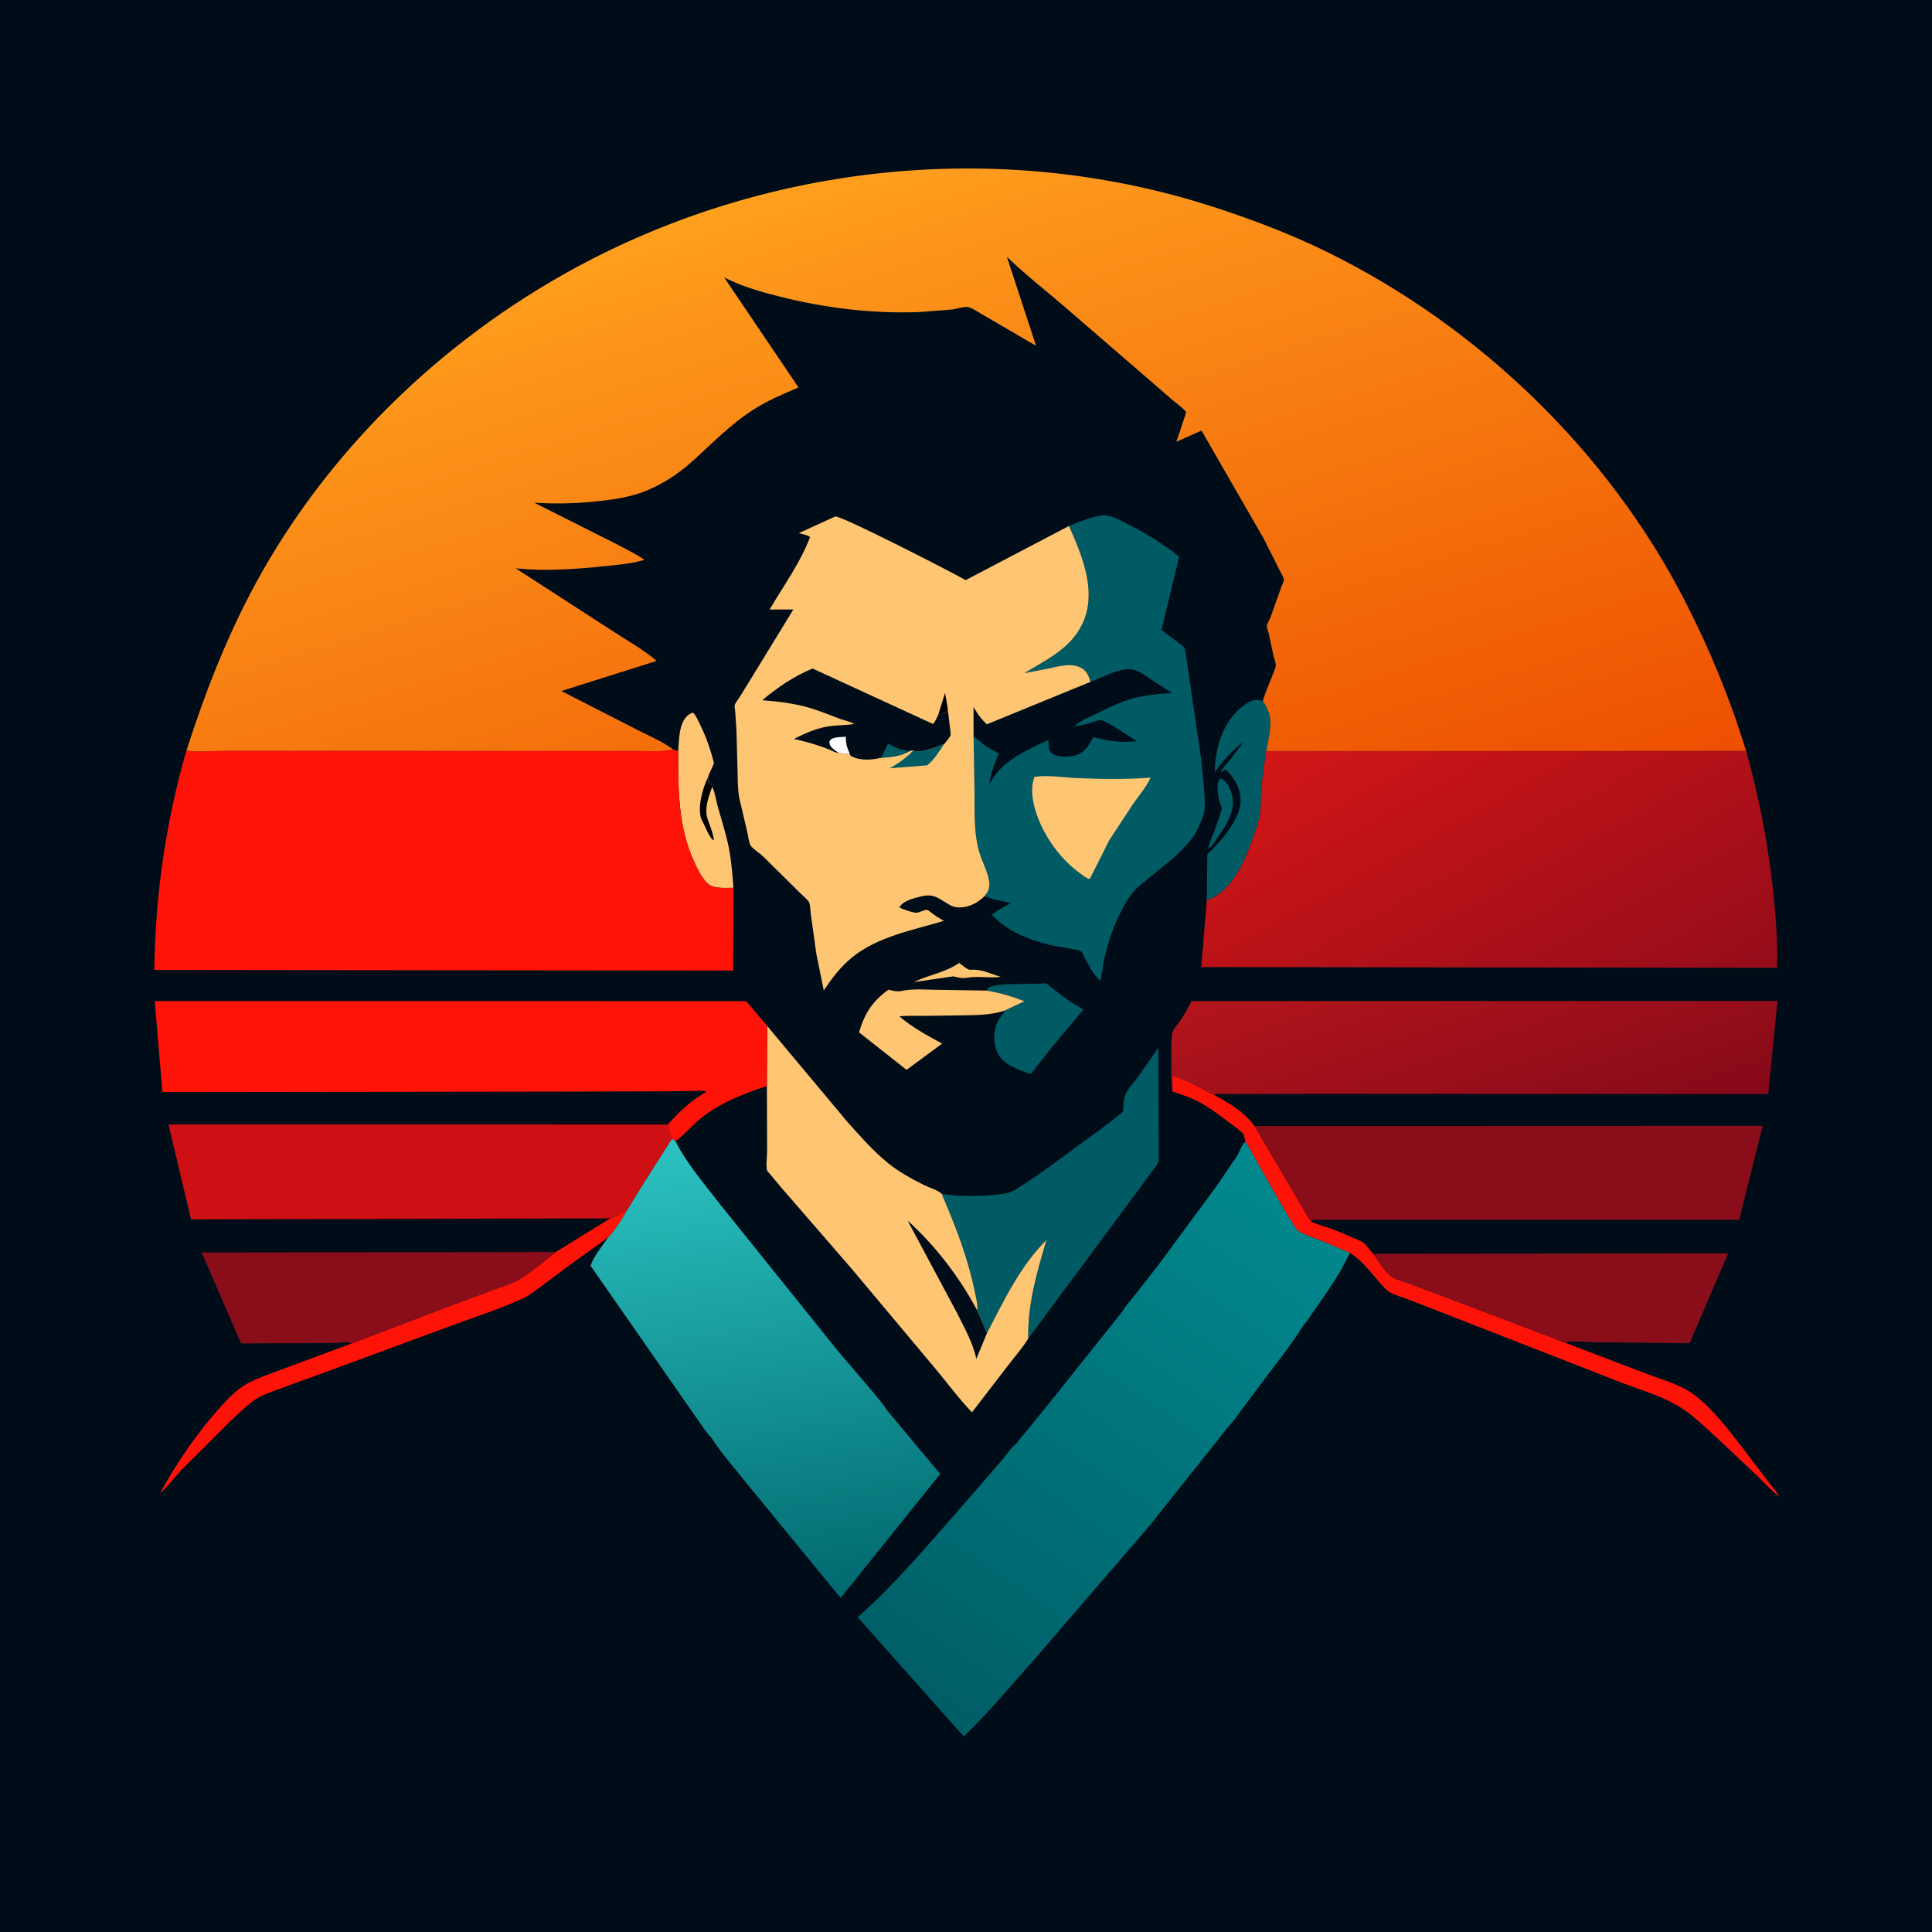<svg version="1.1" xmlns="http://www.w3.org/2000/svg" style="display: block;" viewBox="0 0 2048 2048" width="1024" height="1024">
<defs>
	<linearGradient id="Gradient1" gradientUnits="userSpaceOnUse" x1="1611.07" y1="1244.61" x2="1520.7" y2="976.479">
		<stop class="stop0" offset="0" stop-opacity="1" stop-color="rgb(134,9,25)"/>
		<stop class="stop1" offset="1" stop-opacity="1" stop-color="rgb(179,21,27)"/>
	</linearGradient>
	<linearGradient id="Gradient2" gradientUnits="userSpaceOnUse" x1="849.291" y1="1698.54" x2="770.818" y2="1197.78">
		<stop class="stop0" offset="0" stop-opacity="1" stop-color="rgb(0,105,111)"/>
		<stop class="stop1" offset="1" stop-opacity="1" stop-color="rgb(44,195,193)"/>
	</linearGradient>
	<linearGradient id="Gradient3" gradientUnits="userSpaceOnUse" x1="977.746" y1="1810.02" x2="1360.81" y2="1238.34">
		<stop class="stop0" offset="0" stop-opacity="1" stop-color="rgb(0,93,102)"/>
		<stop class="stop1" offset="1" stop-opacity="1" stop-color="rgb(1,138,142)"/>
	</linearGradient>
	<linearGradient id="Gradient4" gradientUnits="userSpaceOnUse" x1="1685.03" y1="1131.57" x2="1463.54" y2="731.775">
		<stop class="stop0" offset="0" stop-opacity="1" stop-color="rgb(149,12,26)"/>
		<stop class="stop1" offset="1" stop-opacity="1" stop-color="rgb(209,22,22)"/>
	</linearGradient>
	<linearGradient id="Gradient5" gradientUnits="userSpaceOnUse" x1="1095.99" y1="1025.89" x2="839.809" y2="196.197">
		<stop class="stop0" offset="0" stop-opacity="1" stop-color="rgb(237,79,0)"/>
		<stop class="stop1" offset="1" stop-opacity="1" stop-color="rgb(255,159,30)"/>
	</linearGradient>
</defs>
<path transform="translate(0,0)" fill="rgb(0,13,25)" d="M -0 -0 L 2048 0 L 2048 2048 L -0 2048 L -0 -0 z"/>
<path transform="translate(0,0)" fill="rgb(254,197,115)" d="M 1016.74 1020.76 C 1019.57 1022.72 1023.83 1026.64 1026.91 1027.77 C 1028.2 1028.25 1031.64 1027.87 1033.13 1027.92 C 1042.52 1028.24 1051.84 1032.9 1060.87 1035.53 C 1048.93 1037.1 1036.45 1034.35 1024.55 1036.5 C 1019.64 1037.39 1015.31 1036.05 1010.51 1034.99 L 968.746 1041.03 C 983.773 1033.68 1001.54 1030.95 1015.32 1021.72 L 1016.74 1020.76 z"/>
<path transform="translate(0,0)" fill="rgb(0,91,101)" d="M 1293.22 825.5 L 1295.31 825.585 C 1301.88 829.945 1305.2 837.892 1306.52 845.444 C 1309.65 863.321 1295.75 880.12 1286.42 894.088 L 1282.02 899.241 L 1281.15 898.5 C 1282.21 892.457 1285.32 886.567 1287.47 880.813 L 1295.4 856.988 C 1293.19 851.805 1291.61 847.279 1291.18 841.606 C 1290.77 836.104 1289.5 829.797 1293.22 825.5 z"/>
<path transform="translate(0,0)" fill="rgb(0,91,101)" d="M 1045.64 1050.04 C 1046.41 1049.18 1047.91 1047 1048.83 1046.5 C 1053.19 1044.13 1064.5 1043.6 1069.62 1043.3 L 1101.12 1042.75 C 1102.87 1042.73 1107.68 1042.16 1109.01 1042.68 C 1110.32 1043.19 1112.67 1045.42 1113.9 1046.34 L 1128.5 1057.57 C 1134.86 1062.2 1141.65 1066.22 1148.42 1070.2 L 1115.06 1110 L 1100.14 1128.91 C 1097.69 1132.05 1095.27 1136.03 1092.1 1138.45 C 1079.9 1134.09 1063.48 1128.86 1057.53 1116.17 C 1052.97 1106.45 1052.86 1095.27 1056.58 1085.3 C 1058.24 1080.88 1060.98 1077.48 1063.8 1073.77 C 1064.8 1072.44 1064.5 1073.01 1064.78 1071.33 L 1085.99 1061.39 C 1072.58 1056.06 1059.88 1052.44 1045.64 1050.04 z"/>
<path transform="translate(0,0)" fill="rgb(254,197,115)" d="M 718.928 796.198 C 719.864 784.488 719.53 766.863 728.953 758.493 C 730.745 756.901 732.396 756.172 734.638 755.409 C 737.958 758.835 739.994 763.748 742.076 768 C 748.547 781.22 753.156 794.447 756.781 808.683 C 755.28 814.049 751.8 818.919 750.476 824.038 L 750.682 825.68 C 750.865 827.476 750.789 828.757 750.5 830.51 L 753.5 830.765 L 754.981 834 C 758.063 840.311 758.833 847.734 760.719 854.493 C 764.8 869.113 769.662 883.869 772.597 898.758 C 775.327 912.608 776.451 927.031 777.448 941.1 C 769.005 941.099 756.605 942.541 750.079 936.5 C 743.939 930.816 739.814 922.155 736.33 914.628 C 718.496 876.094 718.992 837.707 718.928 796.198 z"/>
<path transform="translate(0,0)" fill="rgb(0,0,0)" d="M 750.476 824.038 L 750.682 825.68 C 750.865 827.476 750.789 828.757 750.5 830.51 L 753.5 830.765 L 754.981 834 C 751.673 842.966 747.616 854.161 749.02 863.743 C 749.585 867.601 751.438 871.666 752.712 875.355 C 754.401 880.246 756.316 885.643 756.72 890.814 C 752.03 888.942 747.511 875.604 744.811 871.029 C 744.274 870.12 743.716 869.245 743.375 868.236 C 739.117 855.65 744.863 835.406 750.476 824.038 z"/>
<path transform="translate(0,0)" fill="rgb(254,197,115)" d="M 1064.78 1071.33 C 1052.13 1075.5 1039.18 1075.92 1026 1076.21 L 980.049 1076.87 C 971.276 1076.94 962.02 1076.41 953.313 1077.38 C 967.08 1089.13 982.87 1097.67 998.718 1106.24 L 960.999 1134.07 L 910.544 1094.29 C 916.752 1074.13 924.545 1061.42 941.843 1049.12 C 946.292 1050.2 950.996 1051.5 955.569 1050.5 C 967.855 1047.84 981.425 1049.13 994 1049.25 L 1045.64 1050.04 C 1059.88 1052.44 1072.58 1056.06 1085.99 1061.39 L 1064.78 1071.33 z"/>
<path transform="translate(0,0)" fill="rgb(0,91,101)" d="M 1279.24 954.48 L 1279.88 905.661 C 1292.91 893.383 1314.37 869.046 1314.95 850.358 C 1315.4 835.784 1309.5 826.32 1300 816.059 C 1296.13 815.444 1296.89 818.5 1294.31 818.5 C 1296.19 813.285 1300.33 810.001 1303.74 805.773 L 1318.49 786.126 C 1305.95 795.797 1296.88 805.472 1287.97 818.489 C 1287.48 809.175 1289.3 798.08 1291.7 789.103 C 1296.29 771.854 1307.77 753.042 1323.82 744.321 C 1329.15 741.43 1332.98 741.477 1338.68 743.058 C 1342.44 748.981 1345.71 755.029 1346.5 762.159 C 1347.62 772.216 1344.13 786.133 1342.28 796.18 C 1340.25 809.489 1338.15 822.796 1337.12 836.229 C 1336.41 845.437 1336.91 855.107 1335.43 864.204 C 1334.3 871.146 1331.49 878.333 1329.28 885 C 1322.04 906.877 1311.3 933.495 1292.07 947.557 C 1288 950.535 1283.97 952.692 1279.24 954.48 z"/>
<path transform="translate(0,0)" fill="rgb(254,19,8)" d="M 647.01 1291.51 C 648.698 1291.73 661.698 1284 664.616 1282.92 C 658.989 1293.14 652.794 1302.88 644.878 1311.49 L 602.853 1341.76 L 573.085 1363.98 C 567.219 1368.21 561.301 1373.08 554.715 1376.14 C 529.891 1387.66 502.743 1396.26 477.066 1405.78 L 350.841 1452.34 L 293.294 1473.29 C 286.029 1476.19 277.434 1478.9 270.956 1483.29 C 260.78 1490.19 251.218 1499.94 242.264 1508.39 L 191.846 1558.77 C 184.562 1566.53 177.604 1576.1 169.529 1582.9 C 187.03 1551.34 208.464 1519.48 232.604 1492.75 C 241.031 1483.42 249.5 1474.05 260.479 1467.63 C 271.673 1461.1 284.837 1456.92 296.94 1452.29 L 372.028 1424.41 L 474.665 1385.26 L 522.663 1367.4 C 530.721 1364.4 539.965 1361.9 547.5 1357.79 C 562.145 1349.8 575.979 1337.53 589.109 1327.21 L 647.01 1291.51 z"/>
<path transform="translate(0,0)" fill="rgb(254,19,8)" d="M 1242.88 1157.05 L 1242.88 1140.02 C 1250.19 1142.74 1257.52 1145.44 1264.51 1148.93 C 1271.82 1152.57 1278.87 1157.04 1286.33 1160.31 C 1302.33 1168.96 1318.96 1178.58 1329.83 1193.63 L 1378.87 1276.98 C 1382.32 1282.42 1385.76 1290.27 1390.04 1294.9 C 1395.75 1297.92 1402.07 1299.4 1408.15 1301.5 C 1416.49 1304.37 1424.7 1307.91 1432.79 1311.42 C 1436.91 1313.21 1442.49 1315.09 1445.94 1318 C 1449.66 1321.14 1452.14 1325.72 1455.7 1328.98 C 1460.71 1336.1 1468.16 1348.96 1475.4 1353.5 C 1480.8 1356.89 1488.48 1358.73 1494.5 1360.95 L 1534.31 1375.88 L 1626.1 1410.68 L 1658.92 1423.37 L 1659.1 1423.37 L 1745.96 1456.47 C 1763.17 1463.05 1781.75 1467.7 1796.62 1479.11 C 1816.58 1494.43 1833.36 1517.06 1848.72 1536.82 L 1872.41 1568.04 C 1877 1574.03 1882.38 1579.8 1885.87 1586.49 C 1877.39 1579.67 1869.95 1571.43 1862.16 1563.84 L 1819.15 1523.47 C 1806.85 1512.14 1794.71 1500.26 1780.46 1491.36 C 1761.41 1479.46 1736.35 1472.58 1715.39 1464.3 L 1524.06 1389.57 L 1492.83 1377.5 C 1486.37 1375.12 1479.13 1373.06 1473.13 1369.76 C 1468.9 1367.42 1465.65 1362.93 1462.44 1359.38 C 1453.31 1349.26 1443.41 1335.64 1431.73 1328.65 L 1430.81 1328.12 L 1400.86 1315.36 C 1392.98 1312.13 1382.7 1309.3 1375.72 1304.52 C 1370.57 1300.99 1327.02 1221.39 1320.3 1210.03 C 1319.35 1207.59 1319 1205.06 1318.51 1202.5 C 1314.14 1197.77 1308.21 1193.87 1303.08 1189.96 C 1291.41 1181.06 1278.79 1171.55 1265.45 1165.31 C 1258.22 1161.93 1250.39 1159.75 1242.88 1157.05 z"/>
<path transform="translate(0,0)" fill="rgb(138,14,26)" d="M 372.028 1424.41 C 371.473 1424.03 370.987 1423.52 370.363 1423.27 C 367.307 1422.01 357.104 1423.66 353.151 1423.68 L 255.52 1424.08 L 213.757 1327.68 L 589.109 1327.21 C 575.979 1337.53 562.145 1349.8 547.5 1357.79 C 539.965 1361.9 530.721 1364.4 522.663 1367.4 L 474.665 1385.26 L 372.028 1424.41 z"/>
<path transform="translate(0,0)" fill="rgb(138,14,26)" d="M 1455.7 1328.98 L 1831.9 1328.65 L 1791.06 1423.89 L 1688.49 1422.8 C 1682.35 1422.77 1663.4 1420.57 1659.1 1423.37 L 1658.92 1423.37 L 1626.1 1410.68 L 1534.31 1375.88 L 1494.5 1360.95 C 1488.48 1358.73 1480.8 1356.89 1475.4 1353.5 C 1468.16 1348.96 1460.71 1336.1 1455.7 1328.98 z"/>
<path transform="translate(0,0)" fill="rgb(0,91,101)" d="M 998.138 1265.35 L 999.295 1265.65 C 1012.63 1268.83 1062.83 1269.02 1074.19 1262.27 C 1096.23 1249.16 1116.75 1233.59 1137.4 1218.44 C 1155.21 1205.37 1173.55 1192.61 1190.48 1178.42 C 1190.87 1173.08 1190.73 1166.52 1192.5 1161.48 C 1194.96 1154.51 1202.01 1147.41 1206.43 1141.45 L 1227.89 1110.66 L 1228.28 1230.47 C 1227.91 1233.48 1224.5 1237.3 1222.71 1239.72 L 1207.76 1260 L 1090 1418.89 C 1089.08 1382.79 1099.17 1348.64 1109.29 1314.41 C 1081.47 1342.1 1064.06 1378.71 1046.24 1413.16 L 1035.85 1389.14 C 1036.85 1383.59 1034.69 1376.17 1033.58 1370.59 C 1026.29 1333.9 1012.86 1299.59 998.138 1265.35 z"/>
<path transform="translate(0,0)" fill="rgb(254,197,115)" d="M 812.987 1134.81 L 813.359 1087.72 L 898.482 1189.49 C 912.014 1204.59 925.48 1220.03 941.264 1232.85 C 952.744 1242.17 965.965 1249.44 979.165 1256.02 C 984.873 1258.86 993.437 1261.31 998.138 1265.35 C 1012.86 1299.59 1026.29 1333.9 1033.58 1370.59 C 1034.69 1376.17 1036.85 1383.59 1035.85 1389.14 L 1046.24 1413.16 C 1064.06 1378.71 1081.47 1342.1 1109.29 1314.41 C 1099.17 1348.64 1089.08 1382.79 1090 1418.89 C 1084.34 1428.32 1076.73 1436.75 1070.08 1445.5 L 1030.32 1497.12 C 1016.53 1482.85 1004.52 1466.36 991.793 1451.13 L 903.039 1345.22 L 827.466 1258.03 L 815.733 1243.95 C 815.325 1243.45 813.297 1241.35 813.135 1240.75 C 811.788 1235.81 813.179 1226.08 813.178 1220.73 L 812.958 1151.18 L 812.987 1134.81 z"/>
<path transform="translate(0,0)" fill="rgb(0,13,25)" d="M 1046.24 1413.16 L 1034.95 1440.51 C 1031.52 1423.8 1022.42 1407.92 1014.93 1392.66 L 962.04 1293.76 C 991.518 1320.53 1017.31 1353.99 1035.85 1389.14 L 1046.24 1413.16 z"/>
<path transform="translate(0,0)" fill="rgb(138,14,26)" d="M 1329.83 1193.63 L 1868.5 1193.45 L 1843.63 1292.95 L 1391.13 1293 L 1390.04 1294.9 C 1385.76 1290.27 1382.32 1282.42 1378.87 1276.98 L 1329.83 1193.63 z"/>
<path transform="translate(0,0)" fill="rgb(206,15,19)" d="M 647.01 1291.51 L 202.499 1292.6 L 178.593 1191.98 L 708.004 1192.03 C 709.015 1197.27 710.574 1202.12 712.311 1207.16 L 678.761 1260.06 L 669.195 1275.59 C 667.909 1277.69 666.286 1281.32 664.616 1282.92 C 661.698 1284 648.698 1291.73 647.01 1291.51 z"/>
<path transform="translate(0,0)" fill="url(#Gradient1)" d="M 1242.88 1157.05 C 1241.24 1153.16 1241.12 1099.34 1242.59 1094.64 C 1243.91 1090.45 1249.07 1085.18 1251.56 1081.38 C 1255.79 1074.92 1259.62 1068.19 1262.92 1061.2 L 1884.18 1061.08 L 1874.39 1159.69 L 1394.13 1159.44 L 1322.48 1159.67 L 1298.47 1159.62 C 1294.54 1159.61 1290.08 1159.07 1286.33 1160.31 C 1278.87 1157.04 1271.82 1152.57 1264.51 1148.93 C 1257.52 1145.44 1250.19 1142.74 1242.88 1140.02 L 1242.88 1157.05 z"/>
<path transform="translate(0,0)" fill="rgb(254,19,8)" d="M 748.899 1157.34 C 745.643 1155.56 739.816 1156.42 736.138 1156.46 L 704.912 1156.8 L 599.886 1157.13 L 172.213 1157.67 L 164.023 1061.19 L 790.952 1061.23 L 813.359 1087.72 L 812.987 1134.81 L 812.958 1151.18 C 788.711 1159.09 761.153 1170 741.537 1186.58 C 732.847 1193.92 725.158 1203.04 716.071 1209.78 L 712.311 1207.16 C 710.574 1202.12 709.015 1197.27 708.004 1192.03 C 720.498 1177.98 732.415 1166.57 748.899 1157.34 z"/>
<path transform="translate(0,0)" fill="url(#Gradient2)" d="M 712.311 1207.16 L 716.071 1209.78 C 728.26 1234.11 747.305 1255.66 763.766 1277.18 L 888.464 1432.36 C 893.726 1438.72 938.93 1490.39 939.359 1493.86 L 996.604 1562.47 L 891.098 1693.88 L 794.821 1576.43 C 781.085 1559.07 765.234 1541.47 753.316 1522.94 C 751.392 1522.25 742.592 1509.01 740.666 1506.44 L 626.022 1341.74 C 629.153 1331.89 638.897 1320.21 644.878 1311.49 C 652.794 1302.88 658.989 1293.14 664.616 1282.92 C 666.286 1281.32 667.909 1277.69 669.195 1275.59 L 678.761 1260.06 L 712.311 1207.16 z"/>
<path transform="translate(0,0)" fill="rgb(0,91,101)" d="M 1133.16 557.534 C 1143.61 553.605 1154.47 548.6 1165.5 546.809 L 1167.05 546.55 C 1176.48 545.064 1184.76 550.373 1192.95 554.42 C 1210.99 563.33 1227.77 573.362 1243.96 585.322 C 1246.18 586.956 1248.09 588.478 1249.91 590.547 L 1231.15 667.826 L 1248.52 680.733 C 1250.41 682.17 1254.03 684.388 1255.19 686.352 C 1256.37 688.335 1256.67 691.72 1257.1 694 L 1273.55 806.511 L 1276.36 837.119 C 1277.17 846.903 1278.49 857.578 1274.69 866.842 C 1271.7 874.154 1268.55 881.895 1263.85 888.305 C 1251.92 904.57 1232.58 918.464 1217.2 931.336 C 1212.7 935.105 1207.56 938.696 1203.53 942.972 C 1198.65 948.162 1194.57 954.792 1191.06 961 C 1181.74 977.493 1174.51 998.501 1170.41 1016.95 C 1168.79 1024.25 1168.39 1032.68 1166.26 1039.64 C 1159.12 1033.12 1155.47 1025.78 1150.93 1017.38 C 1149.69 1015.09 1147.72 1010.23 1145.93 1008.47 C 1144 1006.56 1117.4 1002.81 1112.79 1001.66 C 1089.97 995.963 1067.7 987.227 1051.37 969.735 C 1057.55 964.557 1064.08 961.122 1071.28 957.674 C 1062.86 954.267 1051.09 954.27 1044.02 949.555 L 1046.21 946.5 C 1053.61 936.033 1042.78 917.726 1039.13 906.615 C 1032 884.903 1033.2 861.733 1033.05 839.149 L 1032.03 781.121 L 1031.94 749.362 L 1034.18 753 C 1037.63 758.929 1041.15 763 1046.07 767.79 L 1155.85 722.817 C 1154.64 717.477 1152.2 711.974 1147.48 708.849 C 1136.82 701.777 1122.65 706.333 1111.16 708.685 L 1085.84 713.564 C 1111.32 698.185 1138.8 685.574 1149.82 655.424 C 1161.62 623.13 1146.17 586.833 1133.16 557.534 z"/>
<path transform="translate(0,0)" fill="rgb(254,197,115)" d="M 1096.61 823.5 C 1110.68 821.404 1127.93 824.218 1142.23 824.84 C 1168.07 825.964 1193.79 826.37 1219.6 824.295 C 1215.81 833.404 1207.33 843.203 1201.7 851.377 L 1176.18 890.095 L 1155.19 931.783 L 1153.44 931.365 C 1150.34 930.078 1146.77 927.059 1144.03 925.059 C 1126.27 912.066 1111.74 893.007 1102.82 873.018 C 1096.37 858.589 1090.7 838.887 1096.61 823.5 z"/>
<path transform="translate(0,0)" fill="rgb(0,13,25)" d="M 1155.85 722.817 C 1168.84 718.026 1190.45 705.423 1203.93 710.59 C 1209.6 712.766 1215.11 716.934 1220.18 720.254 L 1242.38 734.616 C 1227.65 735.397 1209.66 737.372 1195.56 741.914 C 1183.99 745.643 1172.45 751.725 1161.47 756.926 C 1153.19 760.852 1145.56 763.747 1138.63 769.979 C 1144.06 769.048 1149.49 768.154 1154.8 766.659 C 1158.15 765.718 1163.06 763.386 1166.45 763.372 C 1172.34 763.348 1198.46 781.663 1205.19 785.628 C 1187.51 787.54 1175.98 785.841 1158.91 781.398 C 1154.36 789.689 1150.25 797.727 1140.5 800.598 C 1133.98 802.516 1123.05 803.158 1116.89 799.717 C 1114.7 798.498 1113.51 797.125 1112.16 795 L 1111.23 784.509 C 1094.12 792.344 1073.49 801.716 1060.11 815.34 C 1055.72 819.807 1052.29 825.472 1048.77 830.625 C 1050.41 818.673 1054.17 809.457 1058.92 798.543 C 1053.57 795.909 1048.11 793.235 1043.29 789.689 C 1039.61 786.979 1036.18 782.93 1032.03 781.121 L 1031.94 749.362 L 1034.18 753 C 1037.63 758.929 1041.15 763 1046.07 767.79 L 1155.85 722.817 z"/>
<path transform="translate(0,0)" fill="url(#Gradient3)" d="M 1320.3 1210.03 C 1327.02 1221.39 1370.57 1300.99 1375.72 1304.52 C 1382.7 1309.3 1392.98 1312.13 1400.86 1315.36 L 1430.81 1328.12 C 1420.6 1350.72 1405.27 1371.64 1391.13 1391.94 C 1389.51 1394.27 1384.95 1402.24 1382.79 1403.24 C 1368.14 1426.75 1349.98 1448.93 1333.5 1471.24 L 1314.57 1496.63 C 1311.47 1500.7 1308.25 1505.8 1304.57 1509.26 L 1218.54 1617.37 L 1095.91 1759.68 C 1071.5 1786.64 1048.01 1815.69 1021.64 1840.73 L 909.189 1714.31 C 947.234 1681 980.768 1640.94 1014.19 1603.07 L 1062.5 1547.36 C 1066.31 1542.97 1072.51 1533.28 1077.34 1530.52 C 1080.59 1525.36 1085.32 1520.5 1089.21 1515.77 L 1111.24 1488.66 L 1190.5 1389.33 C 1192.43 1384.91 1197.2 1380.16 1200.26 1376.23 L 1225.78 1343.83 L 1288.97 1258.23 L 1310.64 1226.45 C 1313.67 1221.74 1316.33 1213.3 1320.3 1210.03 z"/>
<path transform="translate(0,0)" fill="rgb(254,197,115)" d="M 1044.02 949.555 C 1039.03 954.603 1032.17 959.189 1025.17 960.844 C 1018.3 962.469 1012.05 962.586 1005.93 958.794 L 995.364 952.383 C 986.35 947.229 979.743 949.196 970.188 951.863 C 964.17 953.542 956.598 956.091 953.348 961.836 C 956.562 963.815 967.298 967.381 971.039 967.572 C 974.385 967.742 979.723 964.048 982.852 964.542 C 984.165 964.749 986.682 967.086 987.827 967.954 C 991.879 971.027 996.04 973.603 1000.44 976.145 C 968.171 985.899 930.709 992.694 903.8 1014.43 C 891.116 1024.68 882.228 1036.54 873.198 1049.87 L 865.34 1010.96 L 859.567 969.58 C 859.075 966.137 858.982 959.47 857.67 956.489 C 856.591 954.039 850.39 948.889 848.262 946.72 L 808.617 907.51 C 805.147 904.319 798.064 899.847 795.658 896.213 C 793.95 893.634 792.979 885.646 792.254 882.458 L 783.721 846.193 C 781.928 837.097 782.103 827.503 781.878 818.254 L 780.711 775.246 L 779.406 754.644 C 779.271 752.719 778.439 749.007 778.88 747.35 C 779.483 745.085 782.727 741.078 784.008 739 L 797.612 716.971 L 840.993 646.055 L 815.826 646.114 C 830.836 620.486 847.956 597.396 858.718 569.344 C 856.845 567.307 849.611 566.045 846.71 565.16 L 885.529 547.426 C 894.324 547.658 1009.84 606.978 1023.63 614.956 L 1133.16 557.534 C 1146.17 586.833 1161.62 623.13 1149.82 655.424 C 1138.8 685.574 1111.32 698.185 1085.84 713.564 L 1111.16 708.685 C 1122.65 706.333 1136.82 701.777 1147.48 708.849 C 1152.2 711.974 1154.64 717.477 1155.85 722.817 L 1046.07 767.79 C 1041.15 763 1037.63 758.929 1034.18 753 L 1031.94 749.362 L 1032.03 781.121 L 1033.05 839.149 C 1033.2 861.733 1032 884.903 1039.13 906.615 C 1042.78 917.726 1053.61 936.033 1046.21 946.5 L 1044.02 949.555 z"/>
<path transform="translate(0,0)" fill="rgb(0,0,0)" d="M 994.5 757.841 L 1001.83 734.538 L 1004.46 749.935 C 1004.24 752.352 1004.36 753.403 1003.1 755.505 L 1002.21 755.521 C 999.128 755.625 997.91 755.993 995.463 757.847 L 994.5 757.841 z"/>
<path transform="translate(0,0)" fill="rgb(0,91,101)" d="M 968.275 795.324 L 969.086 795.801 C 972.891 797.391 979.414 795.805 983.258 794.71 C 987.039 793.632 990.86 792.672 994.428 790.994 C 995.915 790.295 997.256 789.768 998.857 789.367 L 1000.65 788.936 C 995.463 796.873 990.274 805.184 982.93 811.308 L 943.064 814.378 L 944.502 813.592 C 952.34 809.254 962.38 802.117 968.275 795.324 z"/>
<path transform="translate(0,0)" fill="rgb(0,13,25)" d="M 888.859 797.99 C 885.273 797.999 882.33 795.829 879.097 794.5 C 874.79 792.729 870.287 791.281 865.865 789.822 C 857.891 787.19 849.756 785.146 841.558 783.348 C 853.627 777.125 867.049 771.26 880.641 769.645 C 888.974 768.654 897.292 768.744 905.637 767.495 C 901.702 765.014 894.931 763.709 890.435 762.028 C 879.469 757.93 868.343 753.265 857.092 750.048 C 841.154 745.49 824.422 743.503 807.926 742.264 C 824.694 728.391 841.064 717.122 861.343 708.65 L 988.935 767.411 C 991.368 765.373 993.017 760.717 994.5 757.841 L 995.463 757.847 C 997.91 755.993 999.128 755.625 1002.21 755.521 L 1003.1 755.505 C 1004.36 753.403 1004.24 752.352 1004.46 749.935 L 1006.96 771 C 1007.16 772.922 1008.06 777.633 1007.63 779.344 C 1007.12 781.36 1002.47 786.775 1000.98 788.619 L 1000.65 788.936 L 998.857 789.367 C 997.256 789.768 995.915 790.295 994.428 790.994 C 990.86 792.672 987.039 793.632 983.258 794.71 C 979.414 795.805 972.891 797.391 969.086 795.801 L 968.275 795.324 L 965.077 795.797 C 954.881 801.64 945.347 802.447 933.87 803.3 C 924.472 805.683 911.824 806.475 902.959 801.817 C 900.956 800.764 901.637 801.389 900.852 799.092 C 896.667 799.108 892.942 798.948 888.859 797.99 z"/>
<path transform="translate(0,0)" fill="rgb(0,91,101)" d="M 933.87 803.3 L 941.324 788.344 L 948.172 791.728 C 953.939 794.777 958.689 795.256 965.077 795.797 C 954.881 801.64 945.347 802.447 933.87 803.3 z"/>
<path transform="translate(0,0)" fill="rgb(254,253,251)" d="M 888.859 797.99 C 886.077 796.103 882.999 794.142 880.886 791.479 C 879.686 789.967 879.414 788.344 879.034 786.5 C 879.973 784.483 880.55 783.716 882.762 782.792 C 886.687 781.153 892.362 781.285 896.613 780.969 L 896.622 782.625 C 896.708 788.996 898.213 793.36 900.852 799.092 C 896.667 799.108 892.942 798.948 888.859 797.99 z"/>
<path transform="translate(0,0)" fill="url(#Gradient4)" d="M 1850.97 796.036 C 1864.05 842.69 1873.14 889.008 1878.72 937.147 C 1882.1 966.396 1884.49 996.479 1883.82 1025.94 L 1273.42 1025.12 L 1279.24 954.48 C 1283.97 952.692 1288 950.535 1292.07 947.557 C 1311.3 933.495 1322.04 906.877 1329.28 885 C 1331.49 878.333 1334.3 871.146 1335.43 864.204 C 1336.91 855.107 1336.41 845.437 1337.12 836.229 C 1338.15 822.796 1340.25 809.489 1342.28 796.18 L 1850.97 796.036 z"/>
<path transform="translate(0,0)" fill="rgb(254,19,8)" d="M 713.42 794.375 L 718.928 796.198 C 718.992 837.707 718.496 876.094 736.33 914.628 C 739.814 922.155 743.939 930.816 750.079 936.5 C 756.605 942.541 769.005 941.099 777.448 941.1 L 777.159 1028.83 L 163.553 1028.19 C 164.623 949.271 175.644 871.45 197.656 795.614 C 210.626 797.468 225.691 795.915 238.876 795.903 L 327.789 795.941 L 603.548 796.116 L 670.993 796.031 C 684.694 796.003 700.063 797.428 713.42 794.375 z"/>
<path transform="translate(0,0)" fill="url(#Gradient5)" d="M 197.656 795.614 C 217.124 734.904 240.143 675.494 270.559 619.342 C 350.138 472.427 478.136 351.527 626.381 275.207 C 827.974 171.422 1067.52 149.232 1283.86 218.577 C 1325.94 232.065 1367.9 247.957 1407.6 267.5 C 1566.88 345.925 1704.49 478.159 1785.7 636.261 C 1812.33 688.111 1833.81 740.271 1850.97 796.036 L 1342.28 796.18 C 1344.13 786.133 1347.62 772.216 1346.5 762.159 C 1345.71 755.029 1342.44 748.981 1338.68 743.058 L 1339.22 741.144 C 1341.99 731.658 1346.67 722.382 1349.97 713 C 1350.59 711.214 1352.51 707.043 1352.48 705.352 C 1352.43 702.596 1350.67 698.294 1350.02 695.5 L 1344.78 671 C 1344.38 669.281 1342.72 664.927 1342.9 663.501 C 1343.22 660.997 1345.94 656.503 1346.93 654 L 1358.16 622.521 C 1358.77 620.769 1361.08 615.975 1360.99 614.304 C 1360.88 612.433 1358.02 607.757 1357.17 605.91 L 1339.5 570.828 L 1273.65 456.428 L 1247.04 468.297 L 1257.51 436.877 C 1253.96 432.386 1248.42 428.692 1244 424.962 L 1218.09 402.532 L 1127.31 324.084 C 1107.21 306.999 1086.39 290.511 1067.34 272.254 L 1098.24 366.568 L 1042.23 333.864 C 1037.87 331.469 1031.01 326.576 1026.49 325.563 C 1022.37 324.642 1013.88 327.56 1009.27 328.092 L 975.371 330.75 C 925.255 332.719 875.032 326.662 826.488 314.378 C 806.313 309.272 786.235 303.604 767.639 294.095 L 846.445 410.721 C 829.976 417.708 813.736 424.552 798.61 434.238 C 774.124 449.917 754.521 470.484 733.051 489.745 C 717.668 503.544 698.769 515.585 679.154 522.411 C 665.116 527.296 650.488 529.441 635.781 531.101 C 612.478 533.73 589.68 534.376 566.305 532.873 L 654.758 577.408 C 664.106 582.5 674.381 587.335 683.11 593.375 C 670.183 597.483 655.501 598.653 642.039 600.048 C 610.18 603.351 578.601 605.794 546.631 602.443 L 648.625 668.418 C 664.071 678.641 682.11 688.483 696.078 700.581 L 595.053 732.513 L 676.624 774.196 C 688.749 780.38 702.544 786.138 713.42 794.375 C 700.063 797.428 684.694 796.003 670.993 796.031 L 603.548 796.116 L 327.789 795.941 L 238.876 795.903 C 225.691 795.915 210.626 797.468 197.656 795.614 z"/>
</svg>